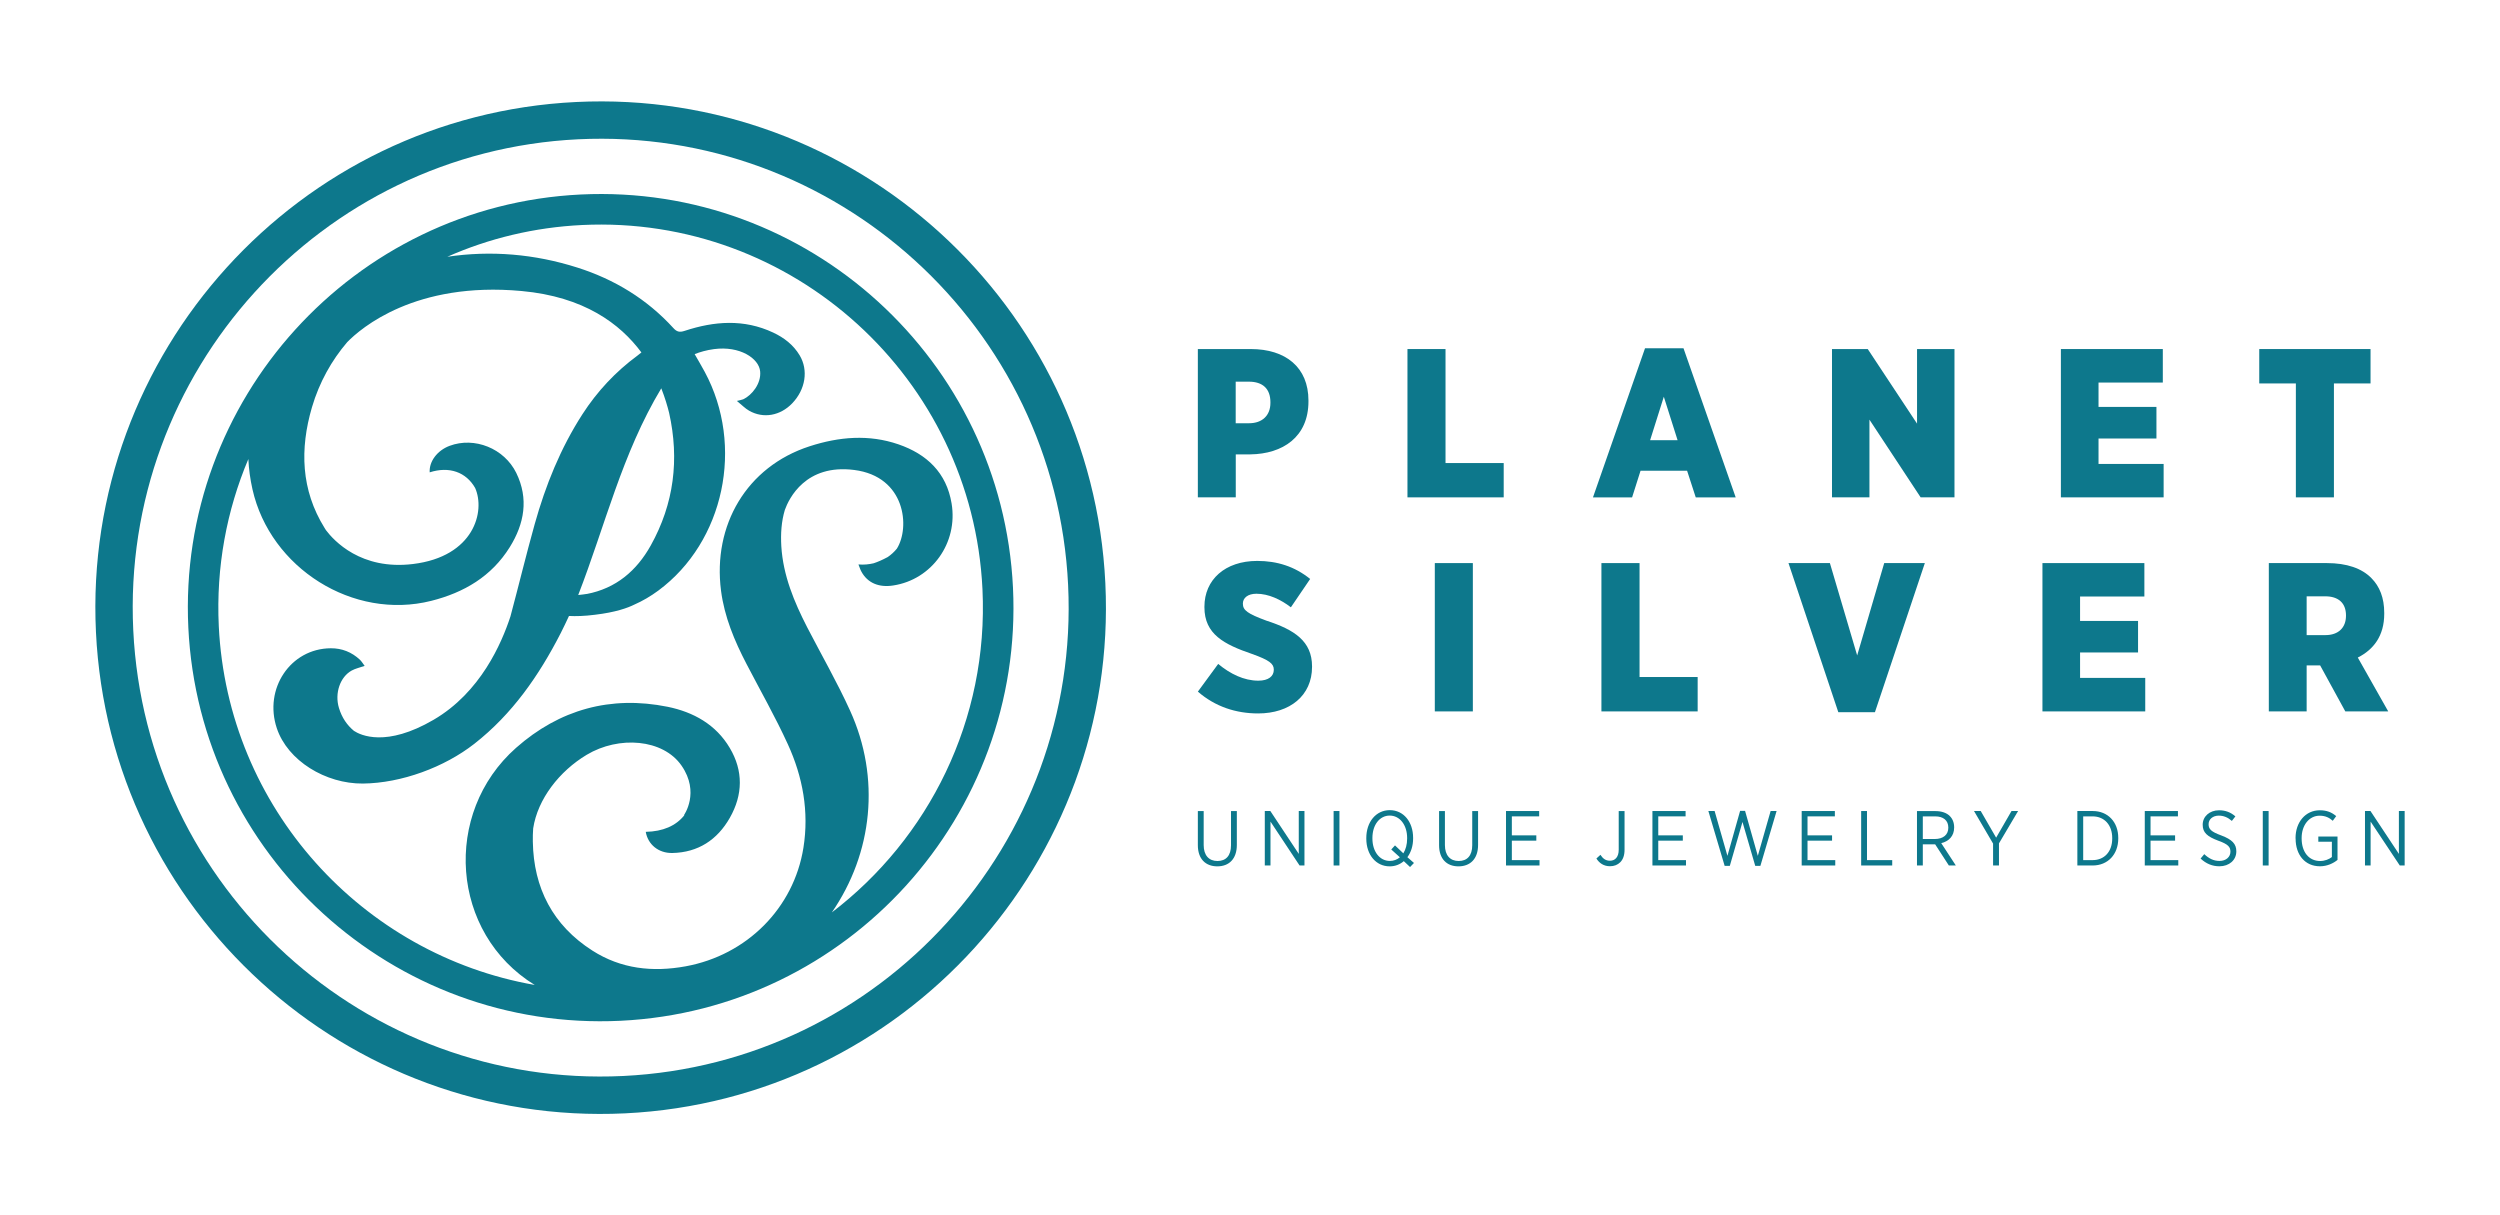 <?xml version="1.0" encoding="UTF-8"?> <svg xmlns="http://www.w3.org/2000/svg" xmlns:xlink="http://www.w3.org/1999/xlink" width="144px" height="70px" viewBox="0 0 144 70" version="1.1"><g id="surface1"><path style=" stroke:none;fill-rule:nonzero;fill:rgb(5.098%,47.059%,54.902%);fill-opacity:1;" d="M 71.945 24.379 C 72.711 24.379 73.176 23.926 73.176 23.207 L 73.176 23.168 C 73.176 22.387 72.727 21.984 71.934 21.984 L 71.176 21.984 L 71.176 24.379 Z M 68.996 20.105 L 72.043 20.105 C 74.051 20.105 75.367 21.156 75.367 23.07 L 75.367 23.121 C 75.367 25.172 73.883 26.148 72.02 26.172 L 71.18 26.172 L 71.18 28.648 L 68.996 28.648 Z M 68.996 20.105 "></path><path style=" stroke:none;fill-rule:nonzero;fill:rgb(5.098%,47.059%,54.902%);fill-opacity:1;" d="M 81.07 20.105 L 83.262 20.105 L 83.262 26.672 L 86.613 26.672 L 86.613 28.648 L 81.07 28.648 Z M 81.07 20.105 "></path><path style=" stroke:none;fill-rule:nonzero;fill:rgb(5.098%,47.059%,54.902%);fill-opacity:1;" d="M 96.629 25.355 L 95.836 22.852 L 95.047 25.355 Z M 94.754 20.059 L 96.969 20.059 L 99.977 28.652 L 97.676 28.652 L 97.176 27.113 L 94.496 27.113 L 94.008 28.652 L 91.754 28.652 Z M 94.754 20.059 "></path><path style=" stroke:none;fill-rule:nonzero;fill:rgb(5.098%,47.059%,54.902%);fill-opacity:1;" d="M 105.523 20.105 L 107.582 20.105 L 110.422 24.402 L 110.422 20.105 L 112.578 20.105 L 112.578 28.648 L 110.629 28.648 L 107.68 24.172 L 107.68 28.648 L 105.523 28.648 Z M 105.523 20.105 "></path><path style=" stroke:none;fill-rule:nonzero;fill:rgb(5.098%,47.059%,54.902%);fill-opacity:1;" d="M 118.707 20.105 L 124.578 20.105 L 124.578 22.035 L 120.875 22.035 L 120.875 23.438 L 124.211 23.438 L 124.211 25.258 L 120.875 25.258 L 120.875 26.723 L 124.625 26.723 L 124.625 28.648 L 118.707 28.648 Z M 118.707 20.105 "></path><path style=" stroke:none;fill-rule:nonzero;fill:rgb(5.098%,47.059%,54.902%);fill-opacity:1;" d="M 132.242 22.086 L 130.133 22.086 L 130.133 20.105 L 136.543 20.105 L 136.543 22.086 L 134.434 22.086 L 134.434 28.648 L 132.242 28.648 Z M 132.242 22.086 "></path><path style=" stroke:none;fill-rule:nonzero;fill:rgb(5.098%,47.059%,54.902%);fill-opacity:1;" d="M 68.996 39.84 L 70.168 38.242 C 70.859 38.816 71.652 39.207 72.48 39.207 C 73.066 39.207 73.371 38.949 73.371 38.582 L 73.371 38.57 C 73.371 38.23 73.113 38.023 72.117 37.668 C 70.508 37.117 69.375 36.531 69.375 34.98 L 69.375 34.945 C 69.375 33.395 70.559 32.309 72.418 32.309 C 73.562 32.309 74.574 32.629 75.465 33.348 L 74.355 34.98 C 73.77 34.531 73.066 34.199 72.371 34.199 C 71.871 34.199 71.59 34.445 71.59 34.762 L 71.59 34.773 C 71.59 35.152 71.859 35.348 72.945 35.75 C 74.562 36.273 75.574 36.934 75.574 38.387 L 75.574 38.41 C 75.574 40.07 74.293 41.094 72.469 41.094 C 71.199 41.094 69.996 40.707 68.996 39.836 "></path><path style=" stroke:none;fill-rule:nonzero;fill:rgb(5.098%,47.059%,54.902%);fill-opacity:1;" d="M 82.645 32.434 L 84.836 32.434 L 84.836 40.977 L 82.645 40.977 Z M 82.645 32.434 "></path><path style=" stroke:none;fill-rule:nonzero;fill:rgb(5.098%,47.059%,54.902%);fill-opacity:1;" d="M 92.242 32.434 L 94.438 32.434 L 94.438 38.996 L 97.785 38.996 L 97.785 40.977 L 92.242 40.977 Z M 92.242 32.434 "></path><path style=" stroke:none;fill-rule:nonzero;fill:rgb(5.098%,47.059%,54.902%);fill-opacity:1;" d="M 103.016 32.434 L 105.402 32.434 L 106.973 37.754 L 108.531 32.434 L 110.871 32.434 L 107.996 41.023 L 105.887 41.023 Z M 103.016 32.434 "></path><path style=" stroke:none;fill-rule:nonzero;fill:rgb(5.098%,47.059%,54.902%);fill-opacity:1;" d="M 117.645 32.434 L 123.516 32.434 L 123.516 34.359 L 119.812 34.359 L 119.812 35.766 L 123.152 35.766 L 123.152 37.582 L 119.812 37.582 L 119.812 39.047 L 123.566 39.047 L 123.566 40.977 L 117.645 40.977 Z M 117.645 32.434 "></path><path style=" stroke:none;fill-rule:nonzero;fill:rgb(5.098%,47.059%,54.902%);fill-opacity:1;" d="M 133.949 36.582 C 134.691 36.582 135.129 36.152 135.129 35.469 L 135.129 35.445 C 135.129 34.715 134.668 34.348 133.938 34.348 L 132.863 34.348 L 132.863 36.582 Z M 130.684 32.434 L 134.031 32.434 C 135.176 32.434 136.043 32.738 136.59 33.297 C 137.066 33.773 137.332 34.434 137.332 35.301 L 137.332 35.359 C 137.332 36.629 136.711 37.422 135.809 37.875 L 137.562 40.977 L 135.09 40.977 L 133.641 38.328 L 132.863 38.328 L 132.863 40.977 L 130.684 40.977 Z M 130.684 32.434 "></path><path style=" stroke:none;fill-rule:nonzero;fill:rgb(5.098%,47.059%,54.902%);fill-opacity:1;" d="M 68.996 48.684 L 68.996 46.719 L 69.332 46.719 L 69.332 48.676 C 69.332 49.266 69.633 49.594 70.125 49.594 C 70.617 49.594 70.906 49.285 70.906 48.688 L 70.906 46.719 L 71.242 46.719 L 71.242 48.668 C 71.242 49.473 70.793 49.902 70.117 49.902 C 69.441 49.902 68.996 49.473 68.996 48.684 "></path><path style=" stroke:none;fill-rule:nonzero;fill:rgb(5.098%,47.059%,54.902%);fill-opacity:1;" d="M 72.852 46.715 L 73.172 46.715 L 74.809 49.184 L 74.809 46.715 L 75.137 46.715 L 75.137 49.852 L 74.855 49.852 L 73.18 47.324 L 73.18 49.852 L 72.852 49.852 Z M 72.852 46.715 "></path><path style=" stroke:none;fill-rule:nonzero;fill:rgb(5.098%,47.059%,54.902%);fill-opacity:1;" d="M 76.816 46.715 L 77.152 46.715 L 77.152 49.852 L 76.816 49.852 Z M 76.816 46.715 "></path><path style=" stroke:none;fill-rule:nonzero;fill:rgb(5.098%,47.059%,54.902%);fill-opacity:1;" d="M 80.637 49.383 L 80.137 48.93 L 80.352 48.695 L 80.832 49.152 C 80.969 48.934 81.051 48.641 81.051 48.301 L 81.051 48.27 C 81.051 47.512 80.625 46.977 80.047 46.977 C 79.473 46.977 79.051 47.508 79.051 48.266 L 79.051 48.297 C 79.051 49.059 79.477 49.59 80.055 49.59 C 80.273 49.59 80.473 49.516 80.633 49.379 M 81.219 49.941 L 80.859 49.602 C 80.641 49.789 80.367 49.902 80.047 49.902 C 79.246 49.902 78.699 49.223 78.699 48.305 L 78.699 48.27 C 78.699 47.348 79.254 46.664 80.051 46.664 C 80.848 46.664 81.395 47.34 81.395 48.262 L 81.395 48.297 C 81.395 48.723 81.273 49.094 81.066 49.375 L 81.445 49.707 Z M 81.219 49.941 "></path><path style=" stroke:none;fill-rule:nonzero;fill:rgb(5.098%,47.059%,54.902%);fill-opacity:1;" d="M 82.891 48.684 L 82.891 46.719 L 83.227 46.719 L 83.227 48.676 C 83.227 49.266 83.527 49.594 84.02 49.594 C 84.508 49.594 84.801 49.285 84.801 48.688 L 84.801 46.719 L 85.137 46.719 L 85.137 48.668 C 85.137 49.473 84.684 49.902 84.008 49.902 C 83.332 49.902 82.891 49.473 82.891 48.684 "></path><path style=" stroke:none;fill-rule:nonzero;fill:rgb(5.098%,47.059%,54.902%);fill-opacity:1;" d="M 86.746 46.715 L 88.656 46.715 L 88.656 47.023 L 87.082 47.023 L 87.082 48.117 L 88.492 48.117 L 88.492 48.422 L 87.082 48.422 L 87.082 49.543 L 88.676 49.543 L 88.676 49.852 L 86.746 49.852 Z M 86.746 46.715 "></path><path style=" stroke:none;fill-rule:nonzero;fill:rgb(5.098%,47.059%,54.902%);fill-opacity:1;" d="M 91.953 49.449 L 92.184 49.238 C 92.336 49.469 92.496 49.578 92.738 49.578 C 93.027 49.578 93.238 49.367 93.238 48.949 L 93.238 46.719 L 93.574 46.719 L 93.574 48.949 C 93.574 49.27 93.484 49.508 93.328 49.664 C 93.176 49.816 92.977 49.895 92.734 49.895 C 92.375 49.895 92.117 49.715 91.953 49.449 "></path><path style=" stroke:none;fill-rule:nonzero;fill:rgb(5.098%,47.059%,54.902%);fill-opacity:1;" d="M 95.18 46.715 L 97.09 46.715 L 97.09 47.023 L 95.516 47.023 L 95.516 48.117 L 96.93 48.117 L 96.93 48.422 L 95.516 48.422 L 95.516 49.543 L 97.113 49.543 L 97.113 49.852 L 95.18 49.852 Z M 95.18 46.715 "></path><path style=" stroke:none;fill-rule:nonzero;fill:rgb(5.098%,47.059%,54.902%);fill-opacity:1;" d="M 98.402 46.715 L 98.762 46.715 L 99.5 49.297 L 100.23 46.707 L 100.516 46.707 L 101.25 49.297 L 101.988 46.715 L 102.332 46.715 L 101.398 49.875 L 101.102 49.875 L 100.367 47.344 L 99.637 49.875 L 99.34 49.875 Z M 98.402 46.715 "></path><path style=" stroke:none;fill-rule:nonzero;fill:rgb(5.098%,47.059%,54.902%);fill-opacity:1;" d="M 103.777 46.715 L 105.688 46.715 L 105.688 47.023 L 104.113 47.023 L 104.113 48.117 L 105.527 48.117 L 105.527 48.422 L 104.113 48.422 L 104.113 49.543 L 105.711 49.543 L 105.711 49.852 L 103.777 49.852 Z M 103.777 46.715 "></path><path style=" stroke:none;fill-rule:nonzero;fill:rgb(5.098%,47.059%,54.902%);fill-opacity:1;" d="M 107.203 46.715 L 107.539 46.715 L 107.539 49.543 L 108.992 49.543 L 108.992 49.852 L 107.203 49.852 Z M 107.203 46.715 "></path><path style=" stroke:none;fill-rule:nonzero;fill:rgb(5.098%,47.059%,54.902%);fill-opacity:1;" d="M 111.43 48.328 C 111.941 48.328 112.223 48.074 112.223 47.676 L 112.223 47.668 C 112.223 47.254 111.934 47.023 111.465 47.023 L 110.754 47.023 L 110.754 48.328 Z M 110.418 46.719 L 111.488 46.719 C 111.844 46.719 112.133 46.824 112.312 47.008 C 112.469 47.164 112.559 47.387 112.559 47.652 L 112.559 47.664 C 112.559 48.16 112.25 48.461 111.816 48.566 L 112.656 49.852 L 112.254 49.852 L 111.465 48.633 L 110.754 48.633 L 110.754 49.852 L 110.418 49.852 Z M 110.418 46.719 "></path><path style=" stroke:none;fill-rule:nonzero;fill:rgb(5.098%,47.059%,54.902%);fill-opacity:1;" d="M 114.801 48.59 L 113.703 46.715 L 114.09 46.715 L 114.977 48.25 L 115.863 46.715 L 116.242 46.715 L 115.141 48.578 L 115.141 49.852 L 114.801 49.852 Z M 114.801 48.59 "></path><path style=" stroke:none;fill-rule:nonzero;fill:rgb(5.098%,47.059%,54.902%);fill-opacity:1;" d="M 119.992 47.023 L 119.992 49.543 L 120.531 49.543 C 121.219 49.543 121.664 49.047 121.664 48.301 L 121.664 48.27 C 121.664 47.527 121.219 47.023 120.531 47.023 Z M 119.656 46.715 L 120.539 46.715 C 121.414 46.715 122.012 47.344 122.012 48.266 L 122.012 48.297 C 122.012 49.215 121.41 49.852 120.539 49.852 L 119.656 49.852 Z M 119.656 46.715 "></path><path style=" stroke:none;fill-rule:nonzero;fill:rgb(5.098%,47.059%,54.902%);fill-opacity:1;" d="M 123.539 46.715 L 125.449 46.715 L 125.449 47.023 L 123.871 47.023 L 123.871 48.117 L 125.285 48.117 L 125.285 48.422 L 123.871 48.422 L 123.871 49.543 L 125.469 49.543 L 125.469 49.852 L 123.539 49.852 Z M 123.539 46.715 "></path><path style=" stroke:none;fill-rule:nonzero;fill:rgb(5.098%,47.059%,54.902%);fill-opacity:1;" d="M 126.754 49.453 L 126.965 49.199 C 127.223 49.441 127.492 49.59 127.844 49.59 C 128.219 49.59 128.473 49.359 128.473 49.059 L 128.473 49.055 C 128.473 48.793 128.348 48.629 127.777 48.426 C 127.129 48.184 126.875 47.953 126.875 47.508 L 126.875 47.5 C 126.875 47.031 127.27 46.672 127.816 46.672 C 128.18 46.672 128.48 46.781 128.758 47.023 L 128.555 47.285 C 128.324 47.082 128.078 46.98 127.805 46.98 C 127.449 46.98 127.215 47.199 127.215 47.469 L 127.215 47.477 C 127.215 47.75 127.352 47.906 127.945 48.121 C 128.578 48.359 128.812 48.617 128.812 49.031 L 128.812 49.043 C 128.812 49.543 128.398 49.898 127.84 49.898 C 127.438 49.898 127.082 49.758 126.754 49.453 "></path><path style=" stroke:none;fill-rule:nonzero;fill:rgb(5.098%,47.059%,54.902%);fill-opacity:1;" d="M 130.336 46.715 L 130.672 46.715 L 130.672 49.852 L 130.336 49.852 Z M 130.336 46.715 "></path><path style=" stroke:none;fill-rule:nonzero;fill:rgb(5.098%,47.059%,54.902%);fill-opacity:1;" d="M 132.223 48.301 L 132.223 48.27 C 132.223 47.359 132.797 46.672 133.617 46.672 C 134.023 46.672 134.297 46.785 134.566 47.008 L 134.367 47.277 C 134.176 47.105 133.949 46.984 133.609 46.984 C 133.016 46.984 132.574 47.523 132.574 48.27 L 132.574 48.293 C 132.574 49.082 132.996 49.594 133.641 49.594 C 133.91 49.594 134.156 49.492 134.316 49.367 L 134.316 48.484 L 133.535 48.484 L 133.535 48.184 L 134.641 48.184 L 134.641 49.531 C 134.398 49.727 134.047 49.898 133.629 49.898 C 132.773 49.898 132.227 49.246 132.227 48.301 "></path><path style=" stroke:none;fill-rule:nonzero;fill:rgb(5.098%,47.059%,54.902%);fill-opacity:1;" d="M 138.176 46.715 L 138.176 49.184 L 136.539 46.715 L 136.223 46.715 L 136.223 49.852 L 136.547 49.852 L 136.547 47.324 L 138.227 49.852 L 138.508 49.852 L 138.508 46.715 Z M 138.176 46.715 "></path><path style=" stroke:none;fill-rule:nonzero;fill:rgb(5.098%,47.059%,54.902%);fill-opacity:1;" d="M 35.898 61.977 C 21.055 62.695 8.395 51.18 7.676 36.305 C 6.957 21.43 18.449 8.746 33.297 8.023 C 48.145 7.305 60.805 18.82 61.523 33.695 C 62.242 48.57 50.746 61.254 35.898 61.977 M 63.668 33.594 C 62.895 17.531 49.223 5.098 33.191 5.875 C 17.164 6.652 4.75 20.348 5.527 36.41 C 6.301 52.469 19.973 64.902 36.004 64.129 C 52.031 63.352 64.445 49.652 63.668 33.594 "></path><path style=" stroke:none;fill-rule:nonzero;fill:rgb(5.098%,47.059%,54.902%);fill-opacity:1;" d="M 47.91 52.562 C 50.273 49.133 50.727 44.805 48.965 40.934 C 48.223 39.301 47.324 37.738 46.5 36.145 C 45.742 34.668 45.109 33.152 45.004 31.469 C 44.961 30.742 45.008 30.035 45.207 29.371 C 45.441 28.719 46.402 26.711 49.203 27.07 C 52.172 27.449 52.426 30.387 51.66 31.602 C 51.508 31.789 51.332 31.949 51.133 32.086 C 50.824 32.254 50.547 32.371 50.32 32.445 C 50.051 32.508 49.762 32.539 49.445 32.512 C 49.516 32.68 49.551 32.812 49.617 32.926 C 49.969 33.574 50.617 33.855 51.453 33.723 C 53.672 33.383 55.191 31.273 54.812 29 C 54.52 27.227 53.383 26.156 51.75 25.594 C 50.043 25.008 48.336 25.156 46.641 25.703 C 42.992 26.883 41.047 30.266 41.531 34.023 C 41.727 35.535 42.305 36.91 43 38.246 C 43.797 39.781 44.66 41.293 45.379 42.867 C 46.242 44.75 46.609 46.754 46.277 48.832 C 45.719 52.316 43.012 55.016 39.492 55.66 C 37.586 56.008 35.77 55.809 34.121 54.754 C 31.844 53.301 30.734 51.148 30.691 48.477 C 30.688 48.219 30.691 47.965 30.711 47.715 C 30.969 46.023 32.223 44.418 33.793 43.477 C 35.648 42.367 38.191 42.559 39.258 44.102 C 40.328 45.648 39.398 46.949 39.398 46.949 C 39.398 46.949 39.406 46.953 39.418 46.957 C 38.938 47.566 38.184 47.895 37.195 47.914 C 37.32 48.641 37.926 49.148 38.727 49.133 C 40.215 49.102 41.316 48.375 42.039 47.105 C 42.793 45.777 42.82 44.402 42.035 43.082 C 41.234 41.727 39.941 41.016 38.457 40.711 C 35.168 40.047 32.223 40.871 29.727 43.074 C 25.465 46.84 25.953 53.758 30.801 56.734 C 20.883 54.996 13.109 46.555 12.602 36.066 C 12.438 32.66 13.059 29.391 14.305 26.441 C 14.332 27.016 14.41 27.598 14.543 28.188 C 15.566 32.727 20.348 35.742 24.84 34.609 C 26.727 34.133 28.312 33.203 29.363 31.516 C 30.199 30.172 30.465 28.73 29.738 27.242 C 29.039 25.82 27.328 25.145 25.898 25.68 C 25.188 25.945 24.711 26.578 24.75 27.207 C 25.879 26.844 26.848 27.195 27.367 28.105 C 27.965 29.438 27.316 32.062 23.781 32.488 C 20.789 32.852 19.227 31.137 18.773 30.535 C 18.75 30.492 18.719 30.453 18.695 30.41 C 17.332 28.219 17.266 25.855 17.969 23.457 C 18.395 22.012 19.102 20.758 20 19.707 C 20.789 18.898 23.926 16.199 30.039 16.762 C 33.648 17.09 35.727 18.656 36.945 20.301 C 36.863 20.367 36.789 20.43 36.715 20.484 C 35.453 21.414 34.402 22.539 33.551 23.855 C 32.285 25.816 31.422 27.961 30.797 30.195 C 30.305 31.957 29.875 33.738 29.402 35.504 C 28.895 37.051 27.68 39.883 24.973 41.461 C 22.242 43.055 20.773 42.352 20.387 42.098 C 19.996 41.773 19.695 41.348 19.523 40.777 C 19.266 39.93 19.59 38.988 20.262 38.621 C 20.477 38.504 20.727 38.453 21.004 38.355 C 20.906 38.227 20.832 38.098 20.73 38 C 20.258 37.559 19.691 37.336 19.051 37.34 C 16.727 37.355 15.184 39.676 15.945 41.949 C 16.57 43.816 18.754 45.152 20.906 45.133 C 23.125 45.109 25.598 44.191 27.32 42.844 C 29.508 41.133 31.047 38.91 32.301 36.461 C 32.465 36.137 32.621 35.809 32.773 35.48 C 33.172 35.5 33.664 35.488 34.27 35.41 C 35.453 35.27 36.152 35.016 36.531 34.828 C 37.012 34.617 37.477 34.344 37.922 34.016 C 41.715 31.207 42.887 25.68 40.594 21.422 C 40.406 21.074 40.207 20.738 40.012 20.398 C 40.324 20.273 40.691 20.168 41.125 20.109 C 42.617 19.91 43.719 20.645 43.785 21.395 C 43.852 22.094 43.309 22.766 42.809 23 C 42.695 23.035 42.578 23.066 42.445 23.094 C 42.73 23.324 42.918 23.527 43.148 23.656 C 43.969 24.125 44.941 23.949 45.629 23.234 C 46.398 22.434 46.574 21.324 46.059 20.465 C 45.695 19.859 45.16 19.449 44.535 19.156 C 42.848 18.363 41.137 18.496 39.43 19.059 C 39.148 19.152 38.984 19.117 38.785 18.895 C 37.266 17.23 35.398 16.094 33.262 15.414 C 30.785 14.625 28.277 14.418 25.766 14.789 C 28.152 13.734 30.773 13.094 33.531 12.961 C 45.66 12.375 56.004 21.781 56.59 33.934 C 56.953 41.465 53.484 48.309 47.906 52.562 M 33.789 34.211 C 33.656 34.238 33.52 34.246 33.305 34.273 C 34.859 30.277 35.824 26.133 38.09 22.367 C 38.305 22.914 38.449 23.406 38.543 23.789 C 39.137 26.457 38.824 29.016 37.484 31.418 C 36.672 32.875 35.48 33.895 33.789 34.215 M 33.449 11.203 C 20.352 11.84 10.215 23.031 10.848 36.148 C 11.48 49.27 22.648 59.43 35.746 58.797 C 48.84 58.16 58.98 46.969 58.348 33.852 C 57.715 20.73 46.543 10.57 33.449 11.203 "></path></g></svg> 